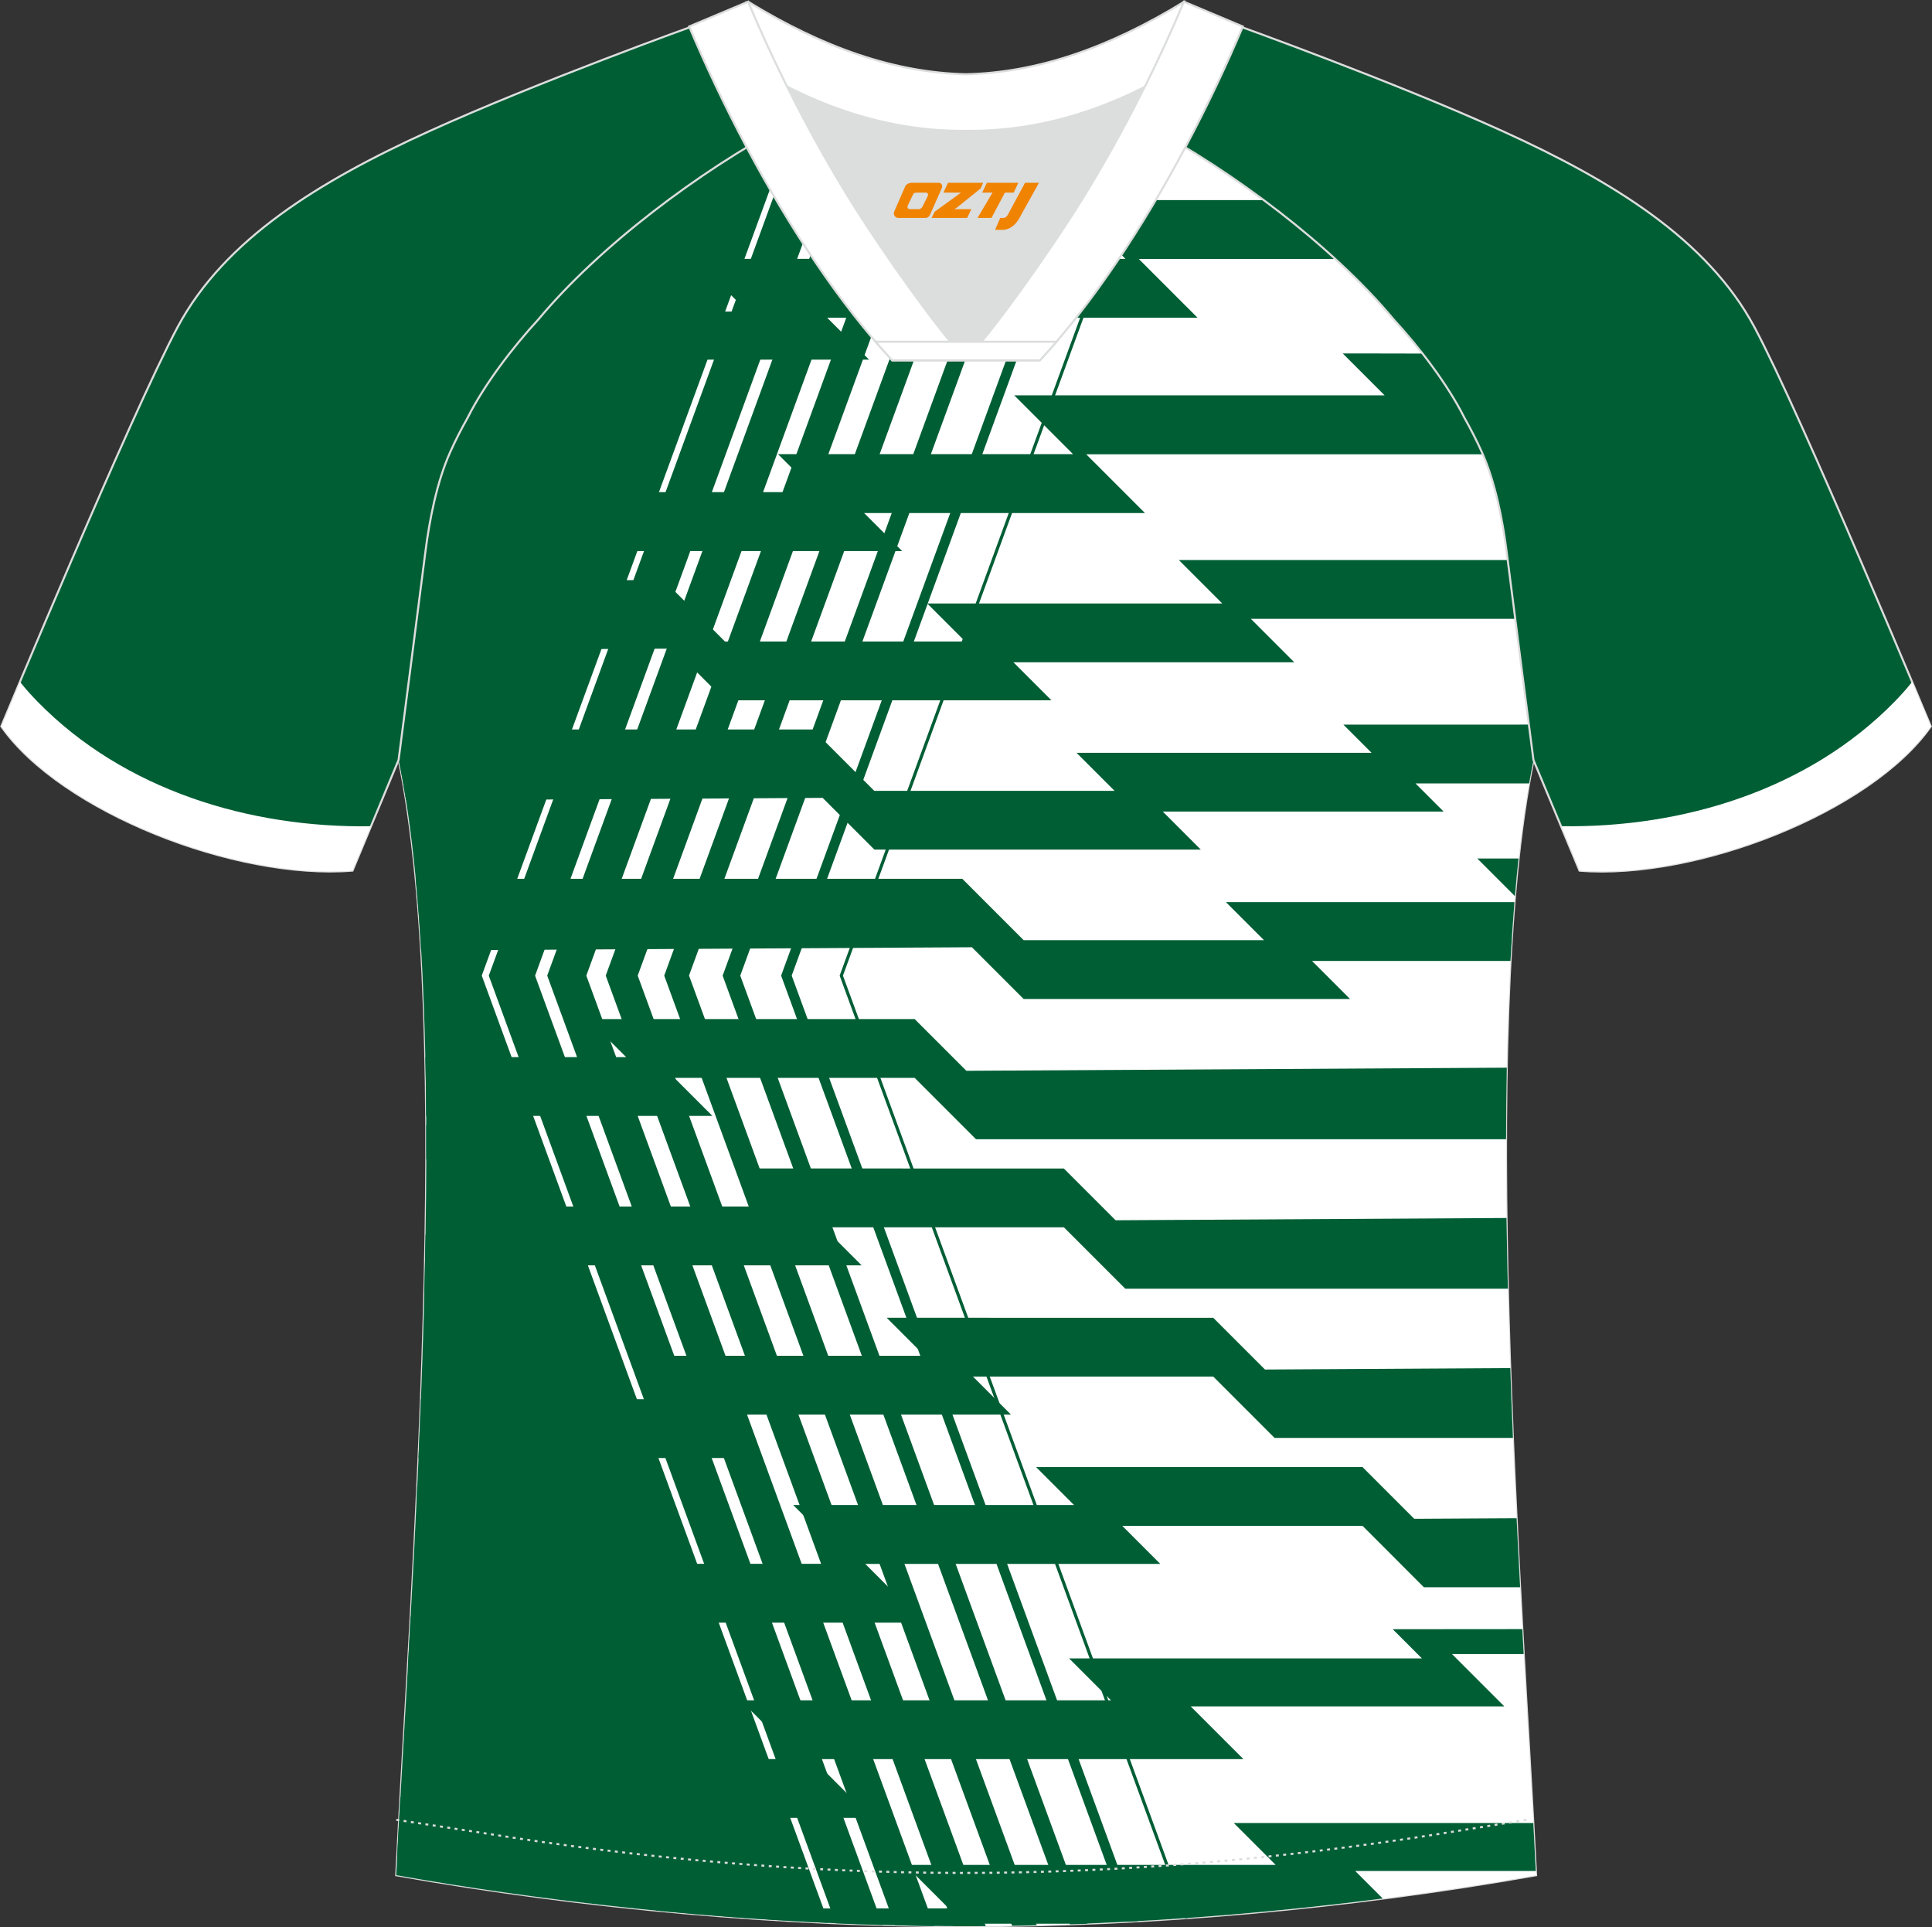 <?xml version="1.0" encoding="utf-8"?>
<!-- Generator: Adobe Illustrator 24.0.1, SVG Export Plug-In . SVG Version: 6.00 Build 0)  -->
<svg xmlns="http://www.w3.org/2000/svg" xmlns:xlink="http://www.w3.org/1999/xlink" version="1.1" id="_x37C_" x="0px" y="0px" width="374px" height="373px" viewBox="0 0 374 373" enable-background="new 0 0 374 373" xml:space="preserve">
<rect x="0" y="0" width="374" height="373" fill="#333333" stroke="none"/>
<path fill-rule="evenodd" clip-rule="evenodd" fill="#005E35" stroke="#DCDDDD" stroke-width="0.396" stroke-miterlimit="22.691" d="  M82.31,107.35c-1.27,10.18-4.85,37.74-5.12,39.72c10.87,52.6,2.19,162.31-0.49,215.86c36.84,6.52,75.48,9.84,110.33,9.87  c34.85-0.03,73.49-3.34,110.33-9.87c-2.68-53.55-11.36-163.26-0.49-215.86c-0.26-1.98-3.83-29.54-5.12-39.72  c-0.85-6.79-2.32-14.07-4.84-19.7c-1.01-2.26-2.15-4.48-3.4-6.7c-3.27-6.52-8.78-13.68-13.7-19.03  c-11.21-13.45-29.05-27.05-44.78-35.89c-0.96-0.54,1.02-15.41,0.07-15.93c-3.94,3.32-25.21,3.26-30.36,6.13l2.65,0.68  c-6.11,2.82-13,4.25-19.73,4.26c-6.75-0.02,2.73-1.44-3.37-4.27l-5.69-2.51c-5.15-2.86-16.21-2.28-20.16-5.58  c-0.73,0.39,1.96,16.43,1.22,16.86c-15.89,8.83-34.07,22.62-45.44,36.26c-4.93,5.36-10.45,12.51-13.71,19.03  c-1.25,2.22-2.4,4.46-3.4,6.7C84.62,93.3,83.16,100.58,82.31,107.35z"/>
<g>
	<g>
		<path fill-rule="evenodd" clip-rule="evenodd" fill="#FFFFFF" d="M82.31,107.35c-1.27,10.18-4.85,37.74-5.12,39.72    c10.87,52.6,2.19,162.31-0.49,215.86c36.84,6.52,75.48,9.84,110.33,9.87c34.85-0.03,73.49-3.34,110.33-9.87    c-2.68-53.55-11.36-163.26-0.49-215.86c-0.26-1.98-3.83-29.54-5.12-39.72c-0.85-6.79-2.32-14.07-4.84-19.7    c-1.01-2.26-2.15-4.48-3.4-6.7c-3.27-6.52-8.78-13.68-13.7-19.03c-11.21-13.45-29.05-27.05-44.78-35.89    c-0.96-0.54,1.02-15.41,0.07-15.93c-3.94,3.32-25.21,3.26-30.36,6.13l2.65,0.68c-6.11,2.82-13,4.25-19.73,4.26    c-6.75-0.02,2.73-1.44-3.37-4.27l-5.69-2.51c-5.15-2.86-16.21-2.28-20.16-5.58c-0.73,0.39,1.96,16.43,1.22,16.86    c-15.89,8.83-34.07,22.62-45.44,36.26c-4.93,5.36-10.45,12.51-13.71,19.03c-1.25,2.22-2.4,4.46-3.4,6.7    C84.62,93.3,83.16,100.58,82.31,107.35z"/>
		<path fill-rule="evenodd" clip-rule="evenodd" fill="#005E35" d="M176.23,18.25h-27.05c0.45,3.74,0.82,7.23,0.49,7.42    c-2.21,1.23-4.46,2.55-6.74,3.96h57.03l-8.41-8.41h33.32c0.26-4.57,0.84-10.78,0.24-11.11c-3.94,3.32-25.21,3.26-30.36,6.13    l2.65,0.68c-6.11,2.82-13,4.25-19.73,4.26C172.08,21.16,177.59,20.18,176.23,18.25L176.23,18.25z M130.84,37.75h5.51l-2.3-2.3    C132.99,36.21,131.91,36.97,130.84,37.75z"/>
		<path fill-rule="evenodd" clip-rule="evenodd" fill="#005E35" d="M244.51,38.73H206.5l11.37,11.37h-83.37l10.2,10.2h-39.11    c-0.47,0.53-0.93,1.08-1.38,1.61c-3.52,3.83-7.34,8.57-10.42,13.34h11.79l-5.65-5.65h68.3l-4.49-4.49l-3.62-3.62h71.7    l-11.37-11.37h37.95C254.04,46.16,249.34,42.32,244.51,38.73z"/>
		<path fill-rule="evenodd" clip-rule="evenodd" fill="#005E35" d="M285.98,166.16l7.28,7.28c0.21-2.48,0.45-4.92,0.7-7.28H285.98    L285.98,166.16z M293.17,174.6c-0.3,3.68-0.55,7.48-0.77,11.38h-38.42l7.36,7.36h-63.19l-10.01-10.01l-106.62,0.61    c-0.28-4.79-0.63-9.42-1.05-13.86h105.81l11.88,11.88h46.52l-7.36-7.36L293.17,174.6L293.17,174.6z"/>
		<path fill-rule="evenodd" clip-rule="evenodd" fill="#005E35" d="M260.06,140.25l5.45,5.45H208.4l7.36,7.36h-46.52l-11.88-11.88    H77.95c-0.42,3.17-0.7,5.37-0.77,5.88c0.51,2.48,0.98,5.1,1.42,7.83l80.65-0.47l10.01,10.01h63.19l-7.36-7.36h54.37l-5.45-5.45h22    c0.28-1.56,0.56-3.08,0.86-4.55l-0.88-6.83L260.06,140.25L260.06,140.25z"/>
		<path fill-rule="evenodd" clip-rule="evenodd" fill="#005E35" d="M291.87,108.39H228.2l8.41,8.41H179.5l7.36,7.36h-46.52    l-11.87-11.88h-46.8c-0.49,3.92-1.12,8.74-1.73,13.54l50.4-0.29l10.01,10.01h63.19l-7.36-7.36h54.37l-8.41-8.41h51.19    C292.76,115.4,292.25,111.34,291.87,108.39z"/>
		<path fill-rule="evenodd" clip-rule="evenodd" fill="#005E35" d="M259.93,68.41l4.49,4.49l3.62,3.62h-71.7l11.37,11.37h-57.11    l6.22,6.22l0.02,1.14h-45.4L99.58,83.39H89.18c-0.74,1.42-1.44,2.84-2.08,4.27c-1.2,2.72-2.16,5.83-2.93,9.09l17.27-0.1    l10.01,10.01h63.19l-7.36-7.36h54.37l-11.37-11.37h76.74l-0.11-0.26c-1.01-2.26-2.15-4.48-3.4-6.7c-2.07-4.14-5.04-8.52-8.2-12.54    C275.3,68.41,259.93,68.41,259.93,68.41z"/>
		<path fill-rule="evenodd" clip-rule="evenodd" fill="#005E35" d="M113.85,197.23l7.36,7.36H82.34c0.08,3.74,0.14,7.54,0.16,11.38    h55.4l-7.36-7.36h46.52l11.88,11.88h102.61c0.01-4.68,0.05-9.3,0.14-13.85l-104.62,0.6l-10.01-10.01L113.85,197.23L113.85,197.23z     M82.51,224.41c0.01-2.25,0-4.48-0.01-6.71l6.71,6.71H82.51z"/>
		<path fill-rule="evenodd" clip-rule="evenodd" fill="#005E35" d="M142.75,226.14l6.12,6.12l0.32,1.25H95.75l5.45,5.45H82.37    c-0.06,3.78-0.14,7.58-0.24,11.38h33l-5.45-5.45h57.11l-7.36-7.36h46.52l11.88,11.88h74.07c-0.11-4.57-0.2-9.15-0.27-13.68    l-75.67,0.44l-10.01-10.01L142.75,226.14L142.75,226.14z"/>
		<path fill-rule="evenodd" clip-rule="evenodd" fill="#005E35" d="M171.65,255.04l7.36,7.36h-54.37l8.41,8.41H81.48    c-0.15,3.81-0.3,7.61-0.47,11.38H147l-8.41-8.41h57.11l-7.36-7.36h46.52l11.88,11.88h46.14c-0.19-4.48-0.37-9-0.51-13.52    l-47.49,0.28l-10.01-10.01L171.65,255.04L171.65,255.04z M80.64,290.31h2.76l-2.64-2.64L80.64,290.31z"/>
		<path fill-rule="evenodd" clip-rule="evenodd" fill="#005E35" d="M200.56,283.93l7.36,7.36h-54.37l11.37,11.37H81.54l10.2,10.2    H79.49c-0.17,3.15-0.35,6.26-0.51,9.3h36.3l-4.49-4.49l-3.62-3.62h71.7l-11.37-11.37h57.11l-7.36-7.36h46.52l11.87,11.88h18.63    c-0.23-4.37-0.47-8.84-0.68-13.36l-19.82,0.11l-10.01-10.01L200.56,283.93L200.56,283.93z"/>
		<path fill-rule="evenodd" clip-rule="evenodd" fill="#005E35" d="M296.82,352.83h-57.98l4.49,4.49l3.62,3.62h-71.7l8.41,8.41    h-57.11l0.42,0.42c20.55,1.99,40.88,3.01,60.05,3.02c0.87,0,1.74,0,2.62-0.01l-0.47-0.47h20.72c18.83-0.74,38.34-2.37,57.78-4.87    l-5.33-5.33h34.96C297.16,359.19,297,356.08,296.82,352.83z"/>
		<path fill-rule="evenodd" clip-rule="evenodd" fill="#005E35" d="M269.61,315.32l5.65,5.65h-68.3l4.49,4.49l3.62,3.62h-71.7    l11.37,11.37H97.65l7.36,7.36H77.5c-0.23,3.99-0.44,7.79-0.62,11.38h44.81l-7.36-7.36h54.37l-11.37-11.37h83.37l-10.2-10.2h60.71    l-10.13-10.13h13.88l-0.27-4.83L269.61,315.32L269.61,315.32z"/>
	</g>
	<path fill-rule="evenodd" clip-rule="evenodd" fill="#005E35" d="M225.07,17.8l-62.53,171.02l66.81,182.45l0.63-0.05l-66.8-182.4   l61.75-168.87C224.97,19.25,225.02,18.52,225.07,17.8L225.07,17.8z M82.31,107.35c-1.27,10.18-4.85,37.74-5.12,39.72   c10.87,52.6,2.19,162.31-0.49,215.86c27.68,4.9,56.38,7.99,83.72,9.23L93.26,188.82l64.9-177.04c-3.94-0.63-7.73-1.31-9.72-2.97   c-0.73,0.39,1.96,16.43,1.22,16.86c-15.89,8.83-34.07,22.62-45.44,36.26c-4.93,5.36-10.45,12.51-13.71,19.03   c-1.25,2.22-2.4,4.46-3.4,6.7C84.62,93.3,83.16,100.58,82.31,107.35L82.31,107.35z M161.79,372.24L94.62,188.83l64.67-176.86   c3.02,0.48,6.02,0.98,8.26,1.93l-63.97,174.93l67.29,183.74C167.86,372.48,164.83,372.37,161.79,372.24L161.79,372.24z    M173.25,372.62l-67.32-183.8l63.62-174l4.73,2.09c0.82,0.39,1.37,0.74,1.69,1.07L113.5,188.82l67.36,183.94   C178.35,372.73,175.81,372.68,173.25,372.62L173.25,372.62z M184.63,372.79l-67.37-183.97l61.31-167.66   c2.13-0.04,4.28-0.23,6.39-0.55l-61.51,168.21l67.37,183.96c-1.27,0.01-2.53,0.02-3.8,0.02   C186.22,372.8,185.43,372.8,184.63,372.79L184.63,372.79z M195.92,372.72l-67.34-183.9l61.94-169.4c1.88-0.52,3.72-1.16,5.5-1.91   l-62.64,171.3l67.32,183.8C199.1,372.66,197.51,372.7,195.92,372.72L195.92,372.72z M207.14,372.44l-67.25-183.61l63.87-174.69   c1.16-0.16,2.37-0.31,3.58-0.45l-64.04,175.13l67.2,183.49C209.38,372.36,208.26,372.4,207.14,372.44L207.14,372.44z    M218.27,371.94l-67.06-183.12l64.42-176.15c0.74-0.11,1.46-0.21,2.16-0.33l-64.53,176.48l67.03,183.01   C219.61,371.87,218.94,371.91,218.27,371.94L218.27,371.94z M196.78,15.44c-0.83,0.24-1.52,0.5-2.05,0.79l1.6,0.42L196.78,15.44z"/>
</g>
<path fill-rule="evenodd" clip-rule="evenodd" fill="#005E35" stroke="#DCDDDD" stroke-width="0.396" stroke-miterlimit="22.691" d="  M222.13,24.35c7.08-5.96,12.47-12.56,17-19.56c0,0,30.65,11,51.83,20.63c21.17,9.62,39.56,20.89,48.66,37.88  c9.09,16.98,34.14,77.29,34.14,77.29c-11.57,16.48-45.3,29.75-67.99,27.92l-8.92-21.42c0,0-3.8-29.27-5.13-39.84  c-0.84-6.79-2.32-14.07-4.84-19.7c-1.01-2.26-2.15-4.48-3.4-6.7c-3.27-6.52-8.78-13.68-13.7-19.03  C257.88,47.53,238.51,33.09,222.13,24.35z"/>
<path fill-rule="evenodd" clip-rule="evenodd" fill="#005E35" stroke="#DCDDDD" stroke-width="0.396" stroke-miterlimit="22.691" d="  M151.87,24.35c-7.09-5.96-12.47-12.56-17-19.56c0,0-30.65,11-51.83,20.63C61.87,35.03,43.48,46.3,34.39,63.29  S0.25,140.58,0.25,140.58c11.57,16.48,45.29,29.75,67.99,27.92l8.92-21.42c0,0,3.8-29.27,5.13-39.84c0.85-6.79,2.32-14.07,4.84-19.7  c1.01-2.26,2.15-4.48,3.4-6.7c3.27-6.52,8.78-13.68,13.7-19.03C116.13,47.53,135.5,33.09,151.87,24.35z"/>
<path fill="none" stroke="#DCDDDD" stroke-width="0.396" stroke-miterlimit="22.691" stroke-dasharray="0.57,0.855" d="  M76.72,352.2c1.31,0.21,15.15,2.31,16.46,2.51c30.92,4.96,62,7.78,93.38,7.78c30.87,0,61.47-2.73,91.89-7.53  c1.8-0.28,16.14-2.59,17.94-2.89"/>
<path fill-rule="evenodd" clip-rule="evenodd" fill="#FFFFFF" stroke="#DCDDDD" stroke-width="0.396" stroke-miterlimit="22.691" d="  M145.5,12.89c13.7,8.44,27.56,12.58,41.54,12.43c14,0.15,27.84-3.98,41.54-12.43c1.75-6.97,0.68-12.57,0.68-12.57  c-14.64,8.97-28.45,13.73-42.23,14.05c-13.78-0.31-27.6-5.08-42.23-14.05C144.81,0.32,143.74,5.92,145.5,12.89z"/>
<path fill-rule="evenodd" clip-rule="evenodd" fill="#DCDDDD" d="M218.24,18.44c-10.32,4.7-20.72,7-31.2,6.89  c-10.48,0.11-20.87-2.18-31.2-6.89c-1.16-0.53-2.33-1.09-3.48-1.68c4.11,8.24,8.7,16.47,13.61,24.19  c4.88,7.68,14.81,21.99,21.06,28.74L187,69.75c6.26-6.76,16.17-21.07,21.06-28.74c4.91-7.72,9.51-15.95,13.61-24.19l0.02-0.04  C220.55,17.36,219.4,17.91,218.24,18.44z"/>
<path fill-rule="evenodd" clip-rule="evenodd" fill="#FFFFFF" stroke="#DCDDDD" stroke-width="0.396" stroke-miterlimit="22.691" d="  M152.19,16.41c-2.68-5.4-5.17-10.82-7.37-16.08l-11.41,4.8c3.21,7.6,6.94,15.51,11.07,23.27c8.23,15.45,18.01,30.36,28.24,41.35H187  l0.04-0.06c-6.26-6.76-16.17-21.07-21.06-28.74c-4.91-7.72-9.51-15.95-13.61-24.19C152.31,16.64,152.25,16.52,152.19,16.41z"/>
<path fill-rule="evenodd" clip-rule="evenodd" fill="#FFFFFF" stroke="#DCDDDD" stroke-width="0.396" stroke-miterlimit="22.691" d="  M221.81,16.41c2.68-5.4,5.17-10.82,7.37-16.08l11.41,4.8c-3.21,7.6-6.94,15.51-11.07,23.27c-8.23,15.45-18,30.36-28.24,41.35h-14.3  l-0.04-0.06c6.26-6.76,16.16-21.07,21.06-28.74c4.91-7.72,9.51-15.95,13.61-24.19C221.7,16.64,221.75,16.52,221.81,16.41z"/>
<path fill-rule="evenodd" clip-rule="evenodd" fill="#FFFFFF" stroke="#DCDDDD" stroke-width="0.396" stroke-miterlimit="22.691" d="  M187,69.74h14.3c1.08-1.16,2.15-2.37,3.22-3.6h-14.39h-0.09h-6.06h-14.48c1.07,1.24,2.14,2.44,3.22,3.6H187z"/>

<path fill-rule="evenodd" clip-rule="evenodd" fill="#FFFFFF" d="M71.81,159.91l-3.58,8.59c-22.68,1.83-56.39-11.43-67.95-27.9  c0,0,1.09-2.62,3.6-8.62c1.31,1.65,2.38,2.77,3.39,3.82C24.01,152.92,48.35,160.28,71.81,159.91z"/>
<path fill-rule="evenodd" clip-rule="evenodd" fill="#FFFFFF" d="M302.23,159.9l3.58,8.59c22.68,1.83,56.39-11.43,67.95-27.9  c0,0-1.09-2.63-3.6-8.62c-1.31,1.65-2.38,2.77-3.39,3.82C350.03,152.91,325.69,160.27,302.23,159.9z"/>
<g>
	<path fill="#F08300" d="M198.43,35.38l-3.4,6.3c-0.2,0.3-0.5,0.5-0.8,0.5h-0.6l-1,2.3h1.2c2,0.1,3.2-1.5,3.9-3L201.13,35.38h-2.5L198.43,35.38z"/>
	<polygon fill="#F08300" points="191.23,35.38 ,197.13,35.38 ,196.23,37.28 ,194.53,37.28 ,191.93,42.18 ,189.23,42.18 ,192.13,37.28 ,190.13,37.28 ,191.03,35.38"/>
	<polygon fill="#F08300" points="185.23,40.48 ,184.73,40.48 ,185.23,40.18 ,189.83,36.48 ,190.33,35.38 ,183.53,35.38 ,183.23,35.98 ,182.63,37.28 ,185.43,37.28 ,186.03,37.28 ,180.93,40.98    ,180.33,42.18 ,186.93,42.18 ,187.23,42.18 ,188.03,40.48"/>
	<path fill="#F08300" d="M181.73,35.38H176.43C175.93,35.38,175.43,35.68,175.23,36.08L173.13,40.88C172.83,41.48,173.23,42.18,173.93,42.18h5.2c0.4,0,0.7-0.2,0.9-0.6L182.33,36.38C182.53,35.88,182.23,35.38,181.73,35.38z M179.63,37.88L178.53,40.08C178.33,40.38,178.03,40.48,177.93,40.48l-1.8,0C175.93,40.48,175.53,40.38,175.73,39.78l1-2.1c0.1-0.3,0.4-0.4,0.7-0.4h1.9   C179.53,37.28,179.73,37.58,179.63,37.88z"/>
</g>
</svg>